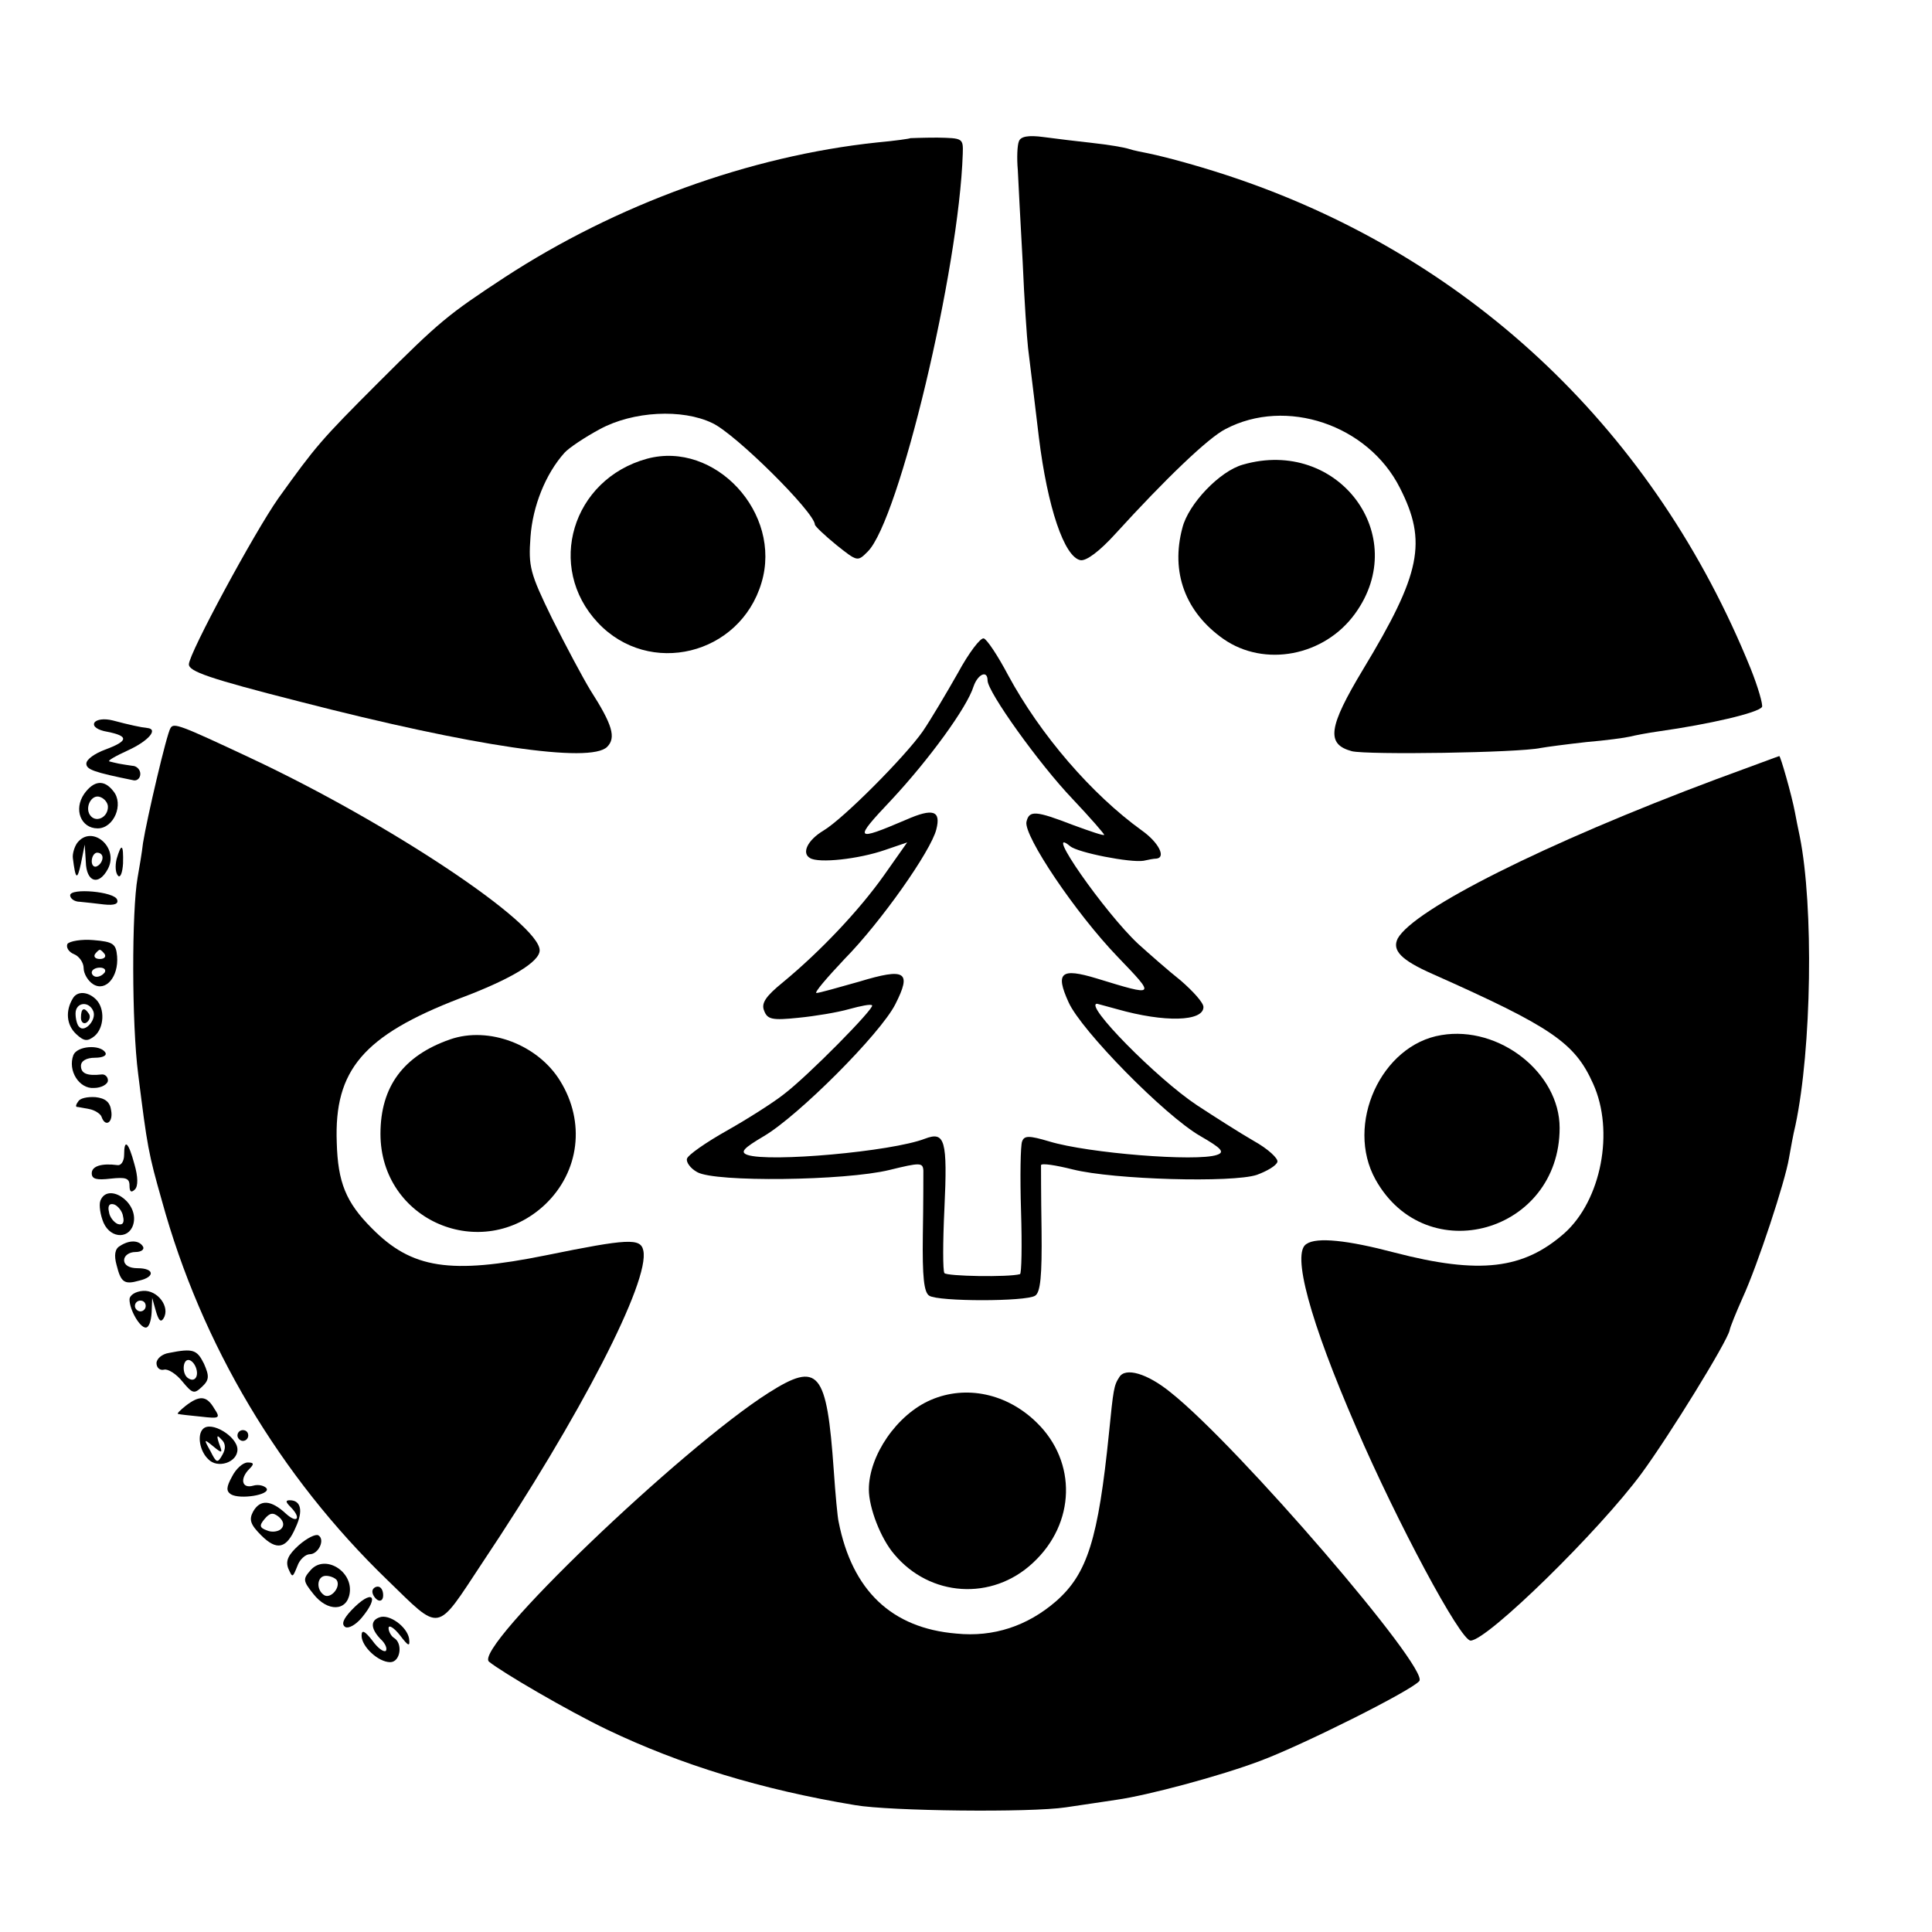 <?xml version="1.0" standalone="no"?>
<!DOCTYPE svg PUBLIC "-//W3C//DTD SVG 20010904//EN"
 "http://www.w3.org/TR/2001/REC-SVG-20010904/DTD/svg10.dtd">
<svg version="1.0" xmlns="http://www.w3.org/2000/svg"
 width="358pt" height="358pt" viewBox="0 0 358 358"
 preserveAspectRatio="xMidYMid meet">
<g transform="translate(0,358) scale(0.1,-0.1)"
fill="#000000" stroke="none">
<path d="M1687 3324 c-1 -1 -29 -5 -62 -8 -236 -25 -483 -115 -690 -250 -105
-69 -120 -81 -235 -196 -106 -106 -115 -117 -184 -213 -45 -64 -166 -288 -166
-308 0 -13 36 -26 205 -69 322 -83 539 -115 570 -84 17 17 10 41 -31 105 -14
23 -46 83 -71 133 -41 84 -44 96 -40 151 4 57 28 117 63 156 8 9 38 29 66 44
61 33 152 38 208 11 43 -20 189 -165 190 -188 0 -3 18 -20 40 -38 39 -31 39
-31 58 -12 58 58 169 523 176 737 1 29 0 29 -47 30 -27 0 -49 -1 -50 -1z"/>
<path d="M1888 3318 c-3 -7 -4 -31 -2 -53 1 -22 5 -98 9 -170 3 -71 8 -143 10
-160 2 -16 7 -57 11 -90 4 -33 8 -67 9 -75 16 -130 47 -222 77 -228 11 -2 36
17 65 49 92 101 172 178 204 194 112 59 264 8 323 -109 51 -100 39 -159 -68
-336 -65 -108 -69 -139 -21 -152 29 -7 308 -3 350 6 11 2 49 7 85 11 36 3 72
8 80 10 8 2 33 7 55 10 92 13 183 34 190 45 2 4 -7 36 -21 71 -177 437 -513
757 -949 907 -58 20 -129 40 -168 48 -10 2 -26 5 -35 8 -9 3 -39 8 -67 11 -27
3 -69 8 -91 11 -29 4 -43 1 -46 -8z"/>
<path d="M1199 2730 c-139 -38 -188 -201 -91 -304 95 -101 263 -60 303 74 39
129 -86 264 -212 230z"/>
<path d="M2303 2719 c-43 -12 -101 -73 -112 -117 -22 -82 5 -156 76 -206 76
-53 187 -32 244 47 105 145 -32 327 -208 276z"/>
<path d="M1775 2333 c-21 -37 -50 -86 -65 -108 -32 -46 -147 -162 -184 -184
-30 -18 -41 -42 -25 -51 16 -10 90 -2 139 15 l41 14 -43 -61 c-46 -65 -118
-141 -187 -198 -32 -26 -41 -39 -35 -53 6 -16 15 -18 63 -13 31 3 73 10 94 16
22 6 41 10 43 7 5 -5 -119 -131 -164 -165 -19 -15 -66 -45 -105 -67 -39 -22
-72 -45 -74 -52 -2 -6 6 -18 19 -25 33 -19 274 -16 356 4 57 14 62 14 63 -1 0
-9 0 -63 -1 -120 -1 -77 2 -106 12 -112 17 -11 179 -11 196 0 10 6 13 37 12
122 -1 63 -1 117 -1 120 1 4 27 0 59 -8 76 -19 296 -25 341 -10 19 7 36 17 38
24 2 6 -17 24 -44 39 -26 15 -73 45 -105 66 -74 49 -211 188 -185 188 1 0 18
-5 37 -10 88 -25 160 -23 160 4 0 8 -19 29 -42 49 -24 19 -59 50 -79 68 -62
58 -178 224 -126 181 14 -12 112 -31 136 -27 9 2 19 4 24 4 18 2 4 30 -27 52
-93 67 -188 177 -248 288 -19 36 -39 66 -45 68 -6 2 -28 -27 -48 -64z m55 -14
c0 -21 95 -154 157 -219 34 -36 60 -66 59 -67 -1 -2 -27 7 -57 18 -70 27 -82
28 -87 6 -5 -26 91 -169 169 -250 71 -74 72 -74 -39 -40 -66 20 -77 11 -52
-44 23 -52 178 -210 244 -248 40 -23 46 -30 31 -35 -37 -13 -239 3 -311 25
-37 11 -46 11 -50 0 -3 -7 -4 -65 -2 -129 2 -64 1 -117 -2 -117 -21 -6 -136
-4 -140 2 -3 4 -3 57 0 119 6 128 1 144 -36 130 -62 -24 -289 -44 -329 -30
-14 5 -8 12 31 35 64 38 215 189 243 244 31 61 19 68 -67 42 -39 -11 -74 -21
-79 -21 -5 0 19 28 52 63 67 68 160 200 170 240 9 35 -6 40 -56 18 -96 -41
-98 -38 -27 37 69 74 140 171 152 210 8 23 26 31 26 11z"/>
<path d="M175 2241 c-4 -7 6 -14 24 -17 40 -8 39 -17 -4 -33 -19 -7 -35 -18
-35 -26 0 -11 14 -16 88 -31 6 -1 12 4 12 12 0 8 -7 15 -15 15 -8 1 -19 3 -25
4 -5 1 -13 3 -17 4 -5 1 11 10 35 21 37 17 56 39 35 41 -11 1 -34 6 -64 14
-16 4 -30 2 -34 -4z"/>
<path d="M316 2231 c-7 -10 -44 -169 -51 -213 -2 -18 -7 -47 -10 -64 -11 -62
-11 -271 1 -364 17 -136 19 -147 44 -235 73 -266 219 -511 418 -703 100 -97
89 -99 175 31 182 272 312 524 299 580 -5 23 -28 22 -180 -9 -178 -36 -249
-25 -323 50 -48 48 -63 85 -65 159 -5 134 49 198 228 267 96 36 148 68 148 89
0 50 -279 236 -535 356 -132 62 -143 66 -149 56z"/>
<path d="M3180 2136 c-318 -119 -560 -241 -590 -295 -11 -22 6 -40 65 -66 220
-98 263 -127 297 -203 40 -88 15 -216 -53 -277 -76 -67 -157 -77 -315 -36 -87
23 -144 29 -163 16 -28 -16 6 -142 92 -340 75 -174 193 -395 212 -395 31 0
239 204 317 310 52 71 158 243 163 265 1 6 12 33 24 60 28 61 79 216 86 259 3
17 8 45 12 61 30 142 34 405 8 535 -3 14 -7 34 -9 45 -6 32 -27 105 -29 104
-1 0 -54 -20 -117 -43z"/>
<path d="M156 2109 c-20 -29 -6 -64 25 -64 30 0 49 45 29 69 -17 22 -36 20
-54 -5z m44 -24 c0 -19 -20 -29 -31 -18 -14 14 0 43 17 36 8 -3 14 -11 14 -18z"/>
<path d="M143 2018 c-5 -7 -9 -20 -8 -28 5 -40 8 -42 15 -10 l7 35 2 -32 c1
-38 24 -45 41 -13 21 40 -30 83 -57 48z m47 -27 c0 -6 -4 -13 -10 -16 -5 -3
-10 1 -10 9 0 9 5 16 10 16 6 0 10 -4 10 -9z"/>
<path d="M216 1988 c-3 -13 -2 -26 3 -31 4 -4 8 6 9 23 1 36 -3 39 -12 8z"/>
<path d="M130 1921 c0 -6 8 -12 18 -12 9 -1 30 -3 45 -5 19 -2 27 1 24 9 -5
15 -87 22 -87 8z"/>
<path d="M125 1831 c-3 -6 2 -15 12 -19 10 -4 18 -16 18 -26 0 -10 8 -24 18
-30 23 -14 47 14 44 52 -2 23 -7 27 -44 30 -22 2 -44 -2 -48 -7z m69 -19 c3
-5 -1 -9 -9 -9 -8 0 -12 4 -9 9 3 4 7 8 9 8 2 0 6 -4 9 -8z m0 -34 c-3 -4 -9
-8 -15 -8 -5 0 -9 4 -9 8 0 5 7 9 15 9 8 0 12 -4 9 -9z"/>
<path d="M135 1730 c-14 -23 -12 -49 6 -66 15 -14 21 -14 34 -4 18 15 20 51 3
68 -15 15 -35 16 -43 2z m38 -24 c6 -16 -16 -40 -26 -29 -4 3 -7 15 -7 25 0
21 25 24 33 4z"/>
<path d="M150 1694 c0 -8 5 -12 10 -9 6 4 8 11 5 16 -9 14 -15 11 -15 -7z"/>
<path d="M834 1654 c-86 -30 -129 -87 -129 -175 0 -161 188 -241 305 -131 64
61 75 153 28 229 -41 67 -132 102 -204 77z"/>
<path d="M2671 1662 c-112 -18 -179 -166 -122 -268 94 -168 341 -98 341 96 0
102 -112 190 -219 172z"/>
<path d="M136 1625 c-11 -29 11 -63 38 -61 14 0 26 7 26 14 0 7 -6 12 -12 11
-27 -3 -38 2 -38 16 0 9 10 15 26 15 14 0 23 4 19 10 -10 15 -52 12 -59 -5z"/>
<path d="M145 1539 c-4 -5 -5 -9 -3 -10 2 0 12 -2 23 -4 11 -2 21 -9 23 -14 7
-21 22 -11 18 11 -2 16 -11 23 -29 25 -15 1 -29 -2 -32 -8z"/>
<path d="M230 1440 c0 -12 -6 -20 -12 -19 -30 4 -48 -2 -48 -15 0 -11 9 -13
35 -10 28 3 35 1 35 -13 0 -11 3 -14 10 -7 6 6 6 23 -1 47 -11 41 -19 48 -19
17z"/>
<path d="M186 1355 c-3 -8 0 -27 6 -41 14 -31 51 -30 56 2 6 39 -49 73 -62 39z
m42 -29 c3 -12 -1 -17 -10 -14 -7 3 -15 13 -16 22 -3 12 1 17 10 14 7 -3 15
-13 16 -22z"/>
<path d="M222 1271 c-9 -5 -11 -17 -6 -35 8 -32 14 -37 42 -29 30 7 28 23 -3
23 -16 0 -25 6 -25 15 0 8 9 15 21 15 11 0 17 5 14 10 -7 12 -25 13 -43 1z"/>
<path d="M240 1172 c0 -19 19 -52 30 -52 6 0 10 12 11 28 l1 27 7 -25 c5 -17
9 -21 14 -13 13 21 -11 53 -38 51 -14 -1 -25 -8 -25 -16z m30 -12 c0 -5 -4
-10 -10 -10 -5 0 -10 5 -10 10 0 6 5 10 10 10 6 0 10 -4 10 -10z"/>
<path d="M313 1073 c-13 -2 -23 -11 -23 -19 0 -8 6 -14 14 -12 7 2 23 -8 34
-22 19 -23 22 -23 36 -10 14 13 14 20 4 43 -13 26 -20 29 -65 20z m50 -27 c6
-16 -2 -28 -14 -20 -12 7 -11 34 0 34 5 0 11 -6 14 -14z"/>
<path d="M2074 1028 c-10 -15 -11 -23 -19 -103 -20 -197 -40 -261 -98 -312
-53 -46 -116 -67 -185 -60 -120 10 -193 80 -218 207 -2 8 -6 51 -9 95 -13 185
-28 203 -121 144 -162 -103 -547 -472 -518 -498 23 -19 146 -91 219 -126 136
-65 285 -111 460 -140 64 -11 324 -14 390 -4 33 5 75 11 94 14 57 8 192 44
266 72 78 29 280 130 295 148 19 23 -336 436 -461 535 -43 35 -84 47 -95 28z"/>
<path d="M1725 986 c-63 -27 -115 -103 -115 -166 0 -34 22 -91 47 -120 66 -79
181 -87 257 -16 79 73 82 187 7 260 -55 54 -131 70 -196 42z"/>
<path d="M344 975 c-10 -8 -17 -15 -14 -15 3 -1 22 -3 42 -5 35 -4 37 -3 25
15 -14 24 -27 25 -53 5z"/>
<path d="M376 932 c-11 -11 -6 -41 10 -56 17 -18 54 -6 54 18 0 24 -49 54 -64
38z m36 -48 c-9 -16 -11 -15 -22 7 -13 23 -12 23 5 9 17 -14 18 -13 11 5 -5
15 -4 17 4 8 8 -7 9 -17 2 -29z"/>
<path d="M440 920 c0 -5 5 -10 10 -10 6 0 10 5 10 10 0 6 -4 10 -10 10 -5 0
-10 -4 -10 -10z"/>
<path d="M430 844 c-11 -20 -11 -27 -2 -33 17 -10 73 -1 66 11 -4 5 -15 8 -25
5 -21 -6 -25 13 -7 31 9 9 9 12 -3 12 -9 0 -22 -12 -29 -26z"/>
<path d="M469 779 c-8 -15 -5 -24 15 -44 29 -29 47 -25 64 15 14 30 10 50 -11
50 -8 0 -8 -3 1 -12 21 -21 13 -32 -8 -13 -28 26 -48 27 -61 4z m52 -32 c-5
-5 -17 -7 -26 -3 -14 5 -15 9 -5 21 10 12 16 13 27 4 9 -8 10 -16 4 -22z"/>
<path d="M554 717 c-20 -18 -25 -29 -20 -43 8 -18 8 -18 17 4 4 12 15 22 23
22 16 0 29 27 16 35 -5 3 -21 -5 -36 -18z"/>
<path d="M576 671 c-15 -17 -15 -20 5 -45 26 -33 62 -32 67 2 6 41 -46 72 -72
43z m48 -19 c8 -13 -11 -35 -23 -28 -16 10 -14 36 3 36 8 0 17 -4 20 -8z"/>
<path d="M690 631 c0 -6 5 -13 10 -16 6 -3 10 1 10 9 0 9 -4 16 -10 16 -5 0
-10 -4 -10 -9z"/>
<path d="M651 596 c-15 -16 -19 -26 -11 -31 6 -3 19 4 30 17 35 42 19 54 -19
14z"/>
<path d="M703 583 c-17 -6 -16 -21 2 -40 9 -8 13 -18 10 -22 -4 -3 -15 5 -25
19 -14 18 -20 21 -20 9 0 -20 31 -49 53 -49 19 0 24 35 7 45 -5 3 -10 12 -10
18 0 7 10 1 21 -13 16 -21 19 -22 17 -6 -4 22 -37 46 -55 39z"/>
</g>
</svg>
